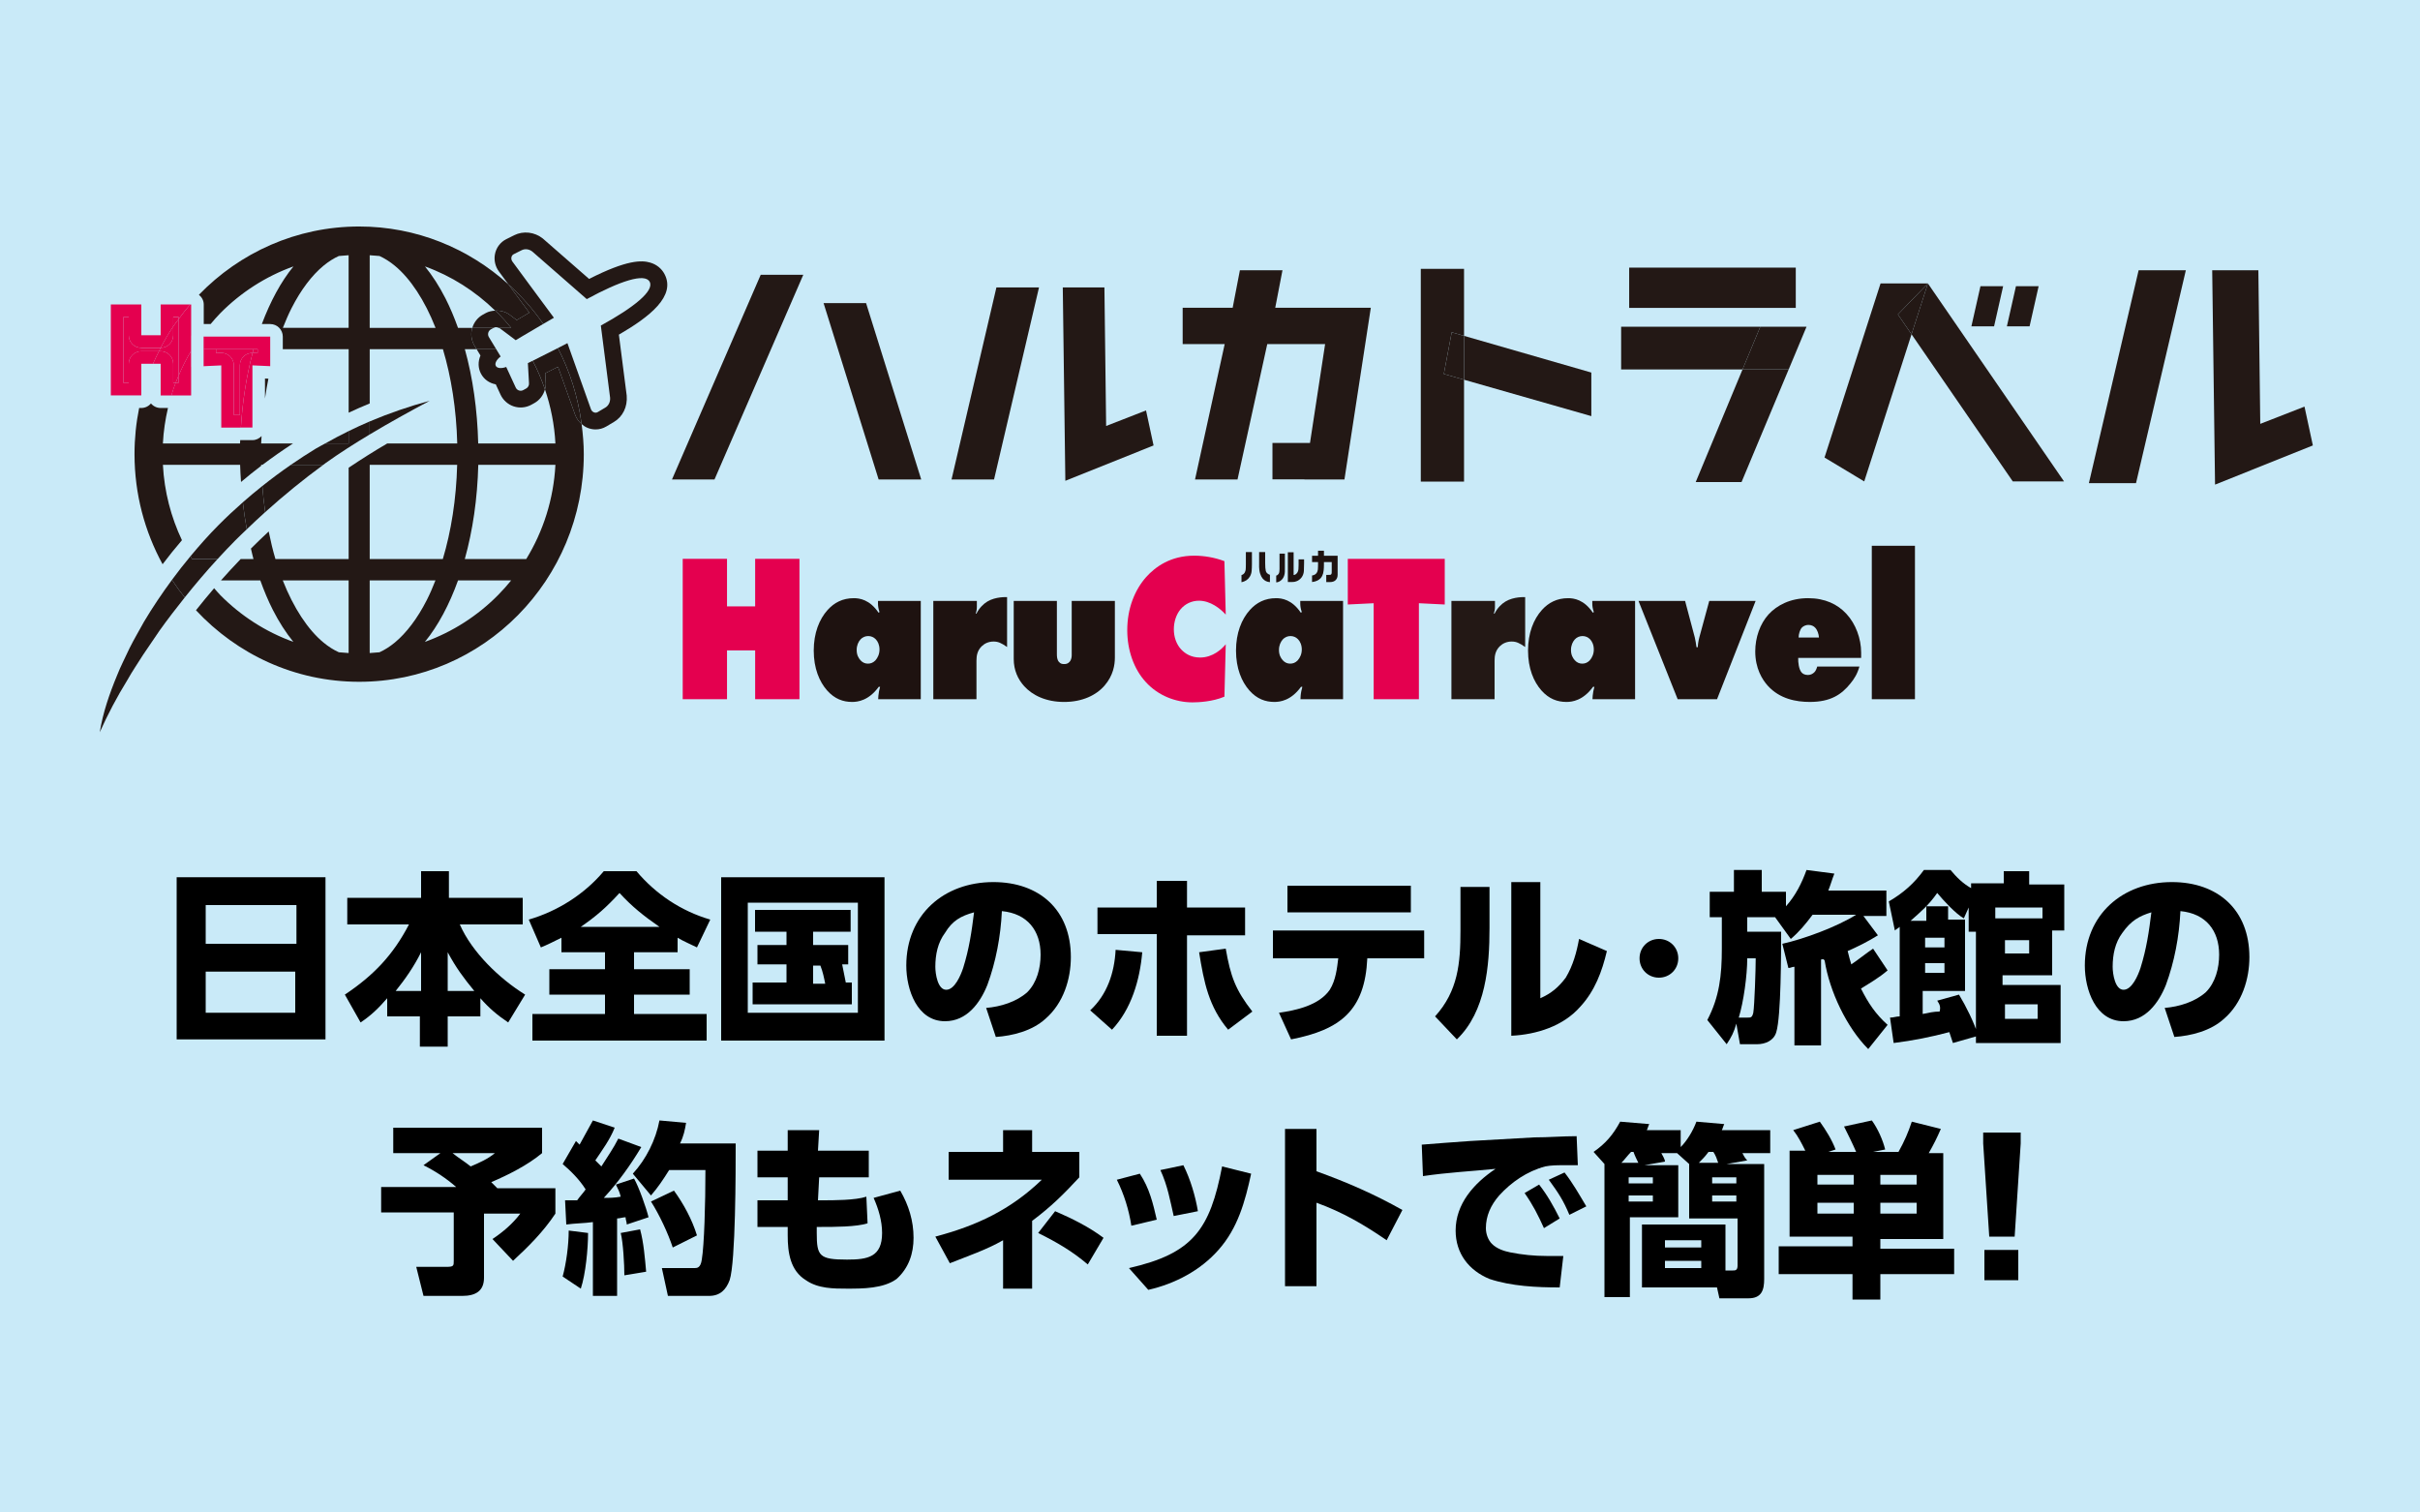 <?xml version="1.0" encoding="utf-8"?>
<!-- Generator: Adobe Illustrator 26.5.3, SVG Export Plug-In . SVG Version: 6.00 Build 0)  -->
<svg version="1.1" id="_レイヤー_1" xmlns="http://www.w3.org/2000/svg" xmlns:xlink="http://www.w3.org/1999/xlink" x="0px"
	 y="0px" width="200px" height="125px" viewBox="0 0 200 125" style="enable-background:new 0 0 200 125;" xml:space="preserve">
<style type="text/css">
	.st0{fill:#C9EAF8;}
	.st1{fill:#E4004F;}
	.st2{fill:#1E1210;}
	.st3{fill:#231815;}
</style>
<rect y="0" class="st0" width="200" height="125"/>
<g>
	<path d="M26.9,72.5v13.4H14.6V72.5H26.9z M24.5,78v-3.2H17V78H24.5z M17,83.7h7.4v-3.4H17V83.7z"/>
	<path d="M29.8,84.5l-1.3-2.3c2.4-1.6,4-3.3,5.3-5.8h-5.1v-2.2h6.1V72h2.3v2.2h6.1v2.2H38c1,2.3,3.3,4.5,5.4,5.8L42,84.5
		c-0.9-0.6-1.6-1.2-2.3-2V84H37v2.5h-2.3V84H32v-1.5C31.3,83.3,30.7,83.9,29.8,84.5z M34.8,81.9v-3.2c-0.6,1.2-1.3,2.2-2.1,3.2H34.8
		z M39.2,81.9c-0.9-1.1-1.5-1.9-2.2-3.2v3.2H39.2z"/>
	<path d="M44.7,78.3l-1-2.3c2.4-0.7,4.6-2.1,6.2-4h2.7c1.6,1.9,3.7,3.3,6.1,4l-1.1,2.3C57,78,56.5,77.8,56,77.5v1.2h-3.6v1.4H57v2.1
		h-4.6v1.6h6V86H44v-2.2h6v-1.6h-4.6v-2.1H50v-1.4h-3.6v-1.2C45.8,77.8,45.2,78.1,44.7,78.3z M54.5,76.6c-1.3-0.9-2.3-1.7-3.3-2.8
		c-1.1,1.2-1.9,1.9-3.2,2.8H54.5z"/>
	<path d="M73.1,72.5V86H59.6V72.5H73.1z M61.8,74.6v9.1h9.1v-9.1H61.8z M69.9,81.2h0.5V83h-8.2v-1.8H65v-1.5h-2.4v-1.6H65V77h-2.6
		v-1.8h7.9V77h-3.1v1.1h2.9v1.6h-0.5C69.7,80.2,69.8,80.7,69.9,81.2z M67.2,79.8v1.5h1c-0.1-0.5-0.2-1-0.4-1.5H67.2z"/>
	<path d="M81.5,83.3c1.2-0.1,2.5-0.5,3.4-1.3c0.8-0.8,1.1-2,1.1-3.1c0-2-1.1-3.4-3.2-3.6c-0.1,2.1-0.5,4.2-1.2,6.1
		c-0.6,1.5-1.7,3-3.5,3c-2.3,0-3.2-2.6-3.2-4.6c0-4.2,3.1-6.9,7.2-6.9c3.8,0,6.4,2.3,6.4,6.2c0,1.8-0.6,3.8-2.1,5.1
		c-1.1,1-2.7,1.4-4.1,1.5L81.5,83.3z M78.1,77.1c-0.6,0.8-0.8,1.8-0.8,2.8c0,0.6,0.2,1.9,0.9,1.9c0.7,0,1.2-1.2,1.4-1.8
		c0.5-1.6,0.7-3,0.9-4.6C79.4,75.7,78.7,76.1,78.1,77.1z"/>
	<path d="M90.1,83.5c1.4-1.3,2-3.1,2.1-5l2.2,0.2c-0.2,2.3-0.9,4.7-2.5,6.4L90.1,83.5z M98.1,85.6h-2.5v-8.4h-4.9V75h4.9v-2.2h2.5
		V75h4.8v2.3h-4.8V85.6z M99.1,78.7l2.2-0.3c0.4,2.3,0.8,3.4,2.2,5.2l-2,1.5C99.9,83.2,99.5,81.2,99.1,78.7z"/>
	<path d="M106.7,85.9l-1-2.2c1.4-0.2,3.3-0.6,4.2-1.9c0.5-0.8,0.6-1.8,0.7-2.6h-5.4v-2.3h12.5v2.3H113
		C112.8,83.5,110.8,85.1,106.7,85.9z M116.6,73.2v2.2h-10.2v-2.2H116.6z"/>
	<path d="M123.1,76.7c0,3.1-0.3,6.9-2.7,9.2l-1.8-1.9c1.9-2.1,2.1-4.4,2.1-7.1v-3.6h2.4V76.7z M127.3,82.5c0.9-0.4,1.5-0.9,2.1-1.7
		c0.6-1,0.9-2.1,1.1-3.2l2.3,1c-0.4,1.7-1,3.3-2.2,4.6c-1.4,1.6-3.6,2.3-5.7,2.4V72.9h2.4L127.3,82.5L127.3,82.5z"/>
	<path d="M137.1,77.6c0.9,0,1.6,0.7,1.6,1.6s-0.7,1.6-1.6,1.6s-1.6-0.7-1.6-1.6S136.2,77.6,137.1,77.6z"/>
	<path d="M150.5,79.3v7.1h-2.2v-6.5c-0.2,0-0.3,0.1-0.5,0.1l-0.5-2c1.8-0.4,4.5-1.4,6.1-2.4h-3.6c-0.6,0.8-1.1,1.4-1.8,2l-1.3-1.8
		h-2.3V77h2.8c0,1.7,0,7-0.4,8.3c-0.2,0.7-0.9,1-1.6,1h-1.4l-0.3-1.7c-0.2,0.7-0.4,1.1-0.8,1.7l-1.6-2c1-1.9,1.2-3.7,1.2-5.9v-2.6
		h-1v-2.1h2v-1.8h2.3v1.8h2v1.2c0.8-0.9,1.3-1.9,1.7-3l2.3,0.3c-0.2,0.5-0.3,0.9-0.5,1.4h4.8v2.1H154l1.2,1.6
		c-0.8,0.5-1.6,0.9-2.5,1.3c0.1,0.4,0.2,0.8,0.3,1.1c0.6-0.4,1.2-0.9,1.8-1.3l1.2,1.8c-0.7,0.6-1.4,1-2.2,1.5c0.6,1.2,1.2,2.1,2.2,3
		l-1.6,2c-1.8-1.8-3.2-4.8-3.6-7.3C150.7,79.2,150.6,79.3,150.5,79.3z M144.4,84.1c0.3,0,0.4,0,0.5-0.4c0.1-0.6,0.2-3.6,0.2-4.5
		h-0.7c0,1.4-0.3,3.6-0.7,4.9H144.4z"/>
	<path d="M160.1,82.7l1.8-0.5c0.6,1,1.2,2.2,1.6,3.4l-2.1,0.6c-0.1-0.3-0.2-0.6-0.3-0.9c-1.5,0.4-3,0.7-4.6,0.9l-0.3-2.1
		c0.3,0,0.5-0.1,0.8-0.1v-7.4c-0.1,0.1-0.3,0.2-0.4,0.3l-0.5-2.4c1.2-0.7,2.1-1.5,2.9-2.6h2.2c0.5,0.6,1,1.1,1.7,1.5V73h2.7v-1h2.1
		v1.1h2.9v3.8h-1v3.7h-4.1v0.8h4.8v4.8h-7V77h-0.6v-2l-0.4,0.9c-0.7-0.4-1.7-1.5-2.2-2.1c-0.7,1-1.3,1.5-2.2,2.3h1.3v-1.2h1.8V76
		h1.4v5.9h-3.5v1.9c0.5-0.1,0.9-0.2,1.4-0.2C160.4,83.2,160.3,83,160.1,82.7z M159.1,77.5v0.8h1.6v-0.8H159.1z M159.1,79.6v0.8h1.6
		v-0.8H159.1z M168.8,75.9V75h-3.9v0.9H168.8z M165.7,77.7v1.1h2v-1.1H165.7z M165.7,83v1.2h2.7V83H165.7z"/>
	<path d="M178.9,83.3c1.2-0.1,2.5-0.5,3.4-1.3c0.8-0.8,1.1-2,1.1-3.1c0-2-1.1-3.4-3.2-3.6c-0.1,2.1-0.5,4.2-1.2,6.1
		c-0.6,1.5-1.7,3-3.5,3c-2.3,0-3.2-2.6-3.2-4.6c0-4.2,3.1-6.9,7.2-6.9c3.8,0,6.4,2.3,6.4,6.2c0,1.8-0.6,3.8-2.1,5.1
		c-1.1,1-2.7,1.4-4.1,1.5L178.9,83.3z M175.4,77.1c-0.6,0.8-0.8,1.8-0.8,2.8c0,0.6,0.2,1.9,0.9,1.9s1.2-1.2,1.4-1.8
		c0.5-1.6,0.7-3,0.9-4.6C176.8,75.7,176.1,76.1,175.4,77.1z"/>
	<path d="M32.5,95.3v-2.1h12.3v2.1c-1.2,1-2.8,1.8-4.2,2.4c0.2,0.2,0.3,0.3,0.5,0.5h4.8v2.1c-1,1.5-2.2,2.7-3.5,3.9l-1.7-1.8
		c0.9-0.6,1.7-1.3,2.3-2.1h-3v5.3c0,1.1-0.7,1.5-1.8,1.5H35l-0.6-2.4h2.5c0.6,0,0.6-0.1,0.6-0.5v-4h-6v-2.1h6.2
		c-0.8-0.7-1.7-1.3-2.7-1.8l1.4-1H32.5z M38.9,96.4c0.7-0.3,1.4-0.6,2-1.1h-3.5C37.9,95.7,38.4,96,38.9,96.4z"/>
	<path d="M46.5,105.5c0.3-1.1,0.5-2.6,0.5-3.8l1.6,0.2c0,1.3-0.2,3.4-0.6,4.6L46.5,105.5z M46.5,96.2l1.1-1.9
		c0.1,0.1,0.2,0.2,0.3,0.3c0.4-0.7,0.7-1.3,1.1-2l1.8,0.6c-0.4,1-1,1.8-1.6,2.7l0.5,0.5c0.5-0.8,1-1.5,1.4-2.3l1.9,0.7
		c-0.9,1.5-1.9,2.9-3.1,4.2c0.4,0,0.9,0,1.4-0.1c-0.1-0.4-0.2-0.6-0.4-1l1.5-0.5c0.4,0.7,1,2.4,1.2,3.2l-1.8,0.6
		c0-0.2-0.1-0.4-0.1-0.6c-0.2,0-0.5,0.1-0.7,0.1v6.4h-2V101c-0.7,0.1-1.5,0.1-2.2,0.2l-0.1-2h1c0.2-0.3,0.5-0.6,0.7-0.9
		C47.9,97.5,47.2,96.8,46.5,96.2z M51.6,105.4c0-0.9-0.1-2.7-0.3-3.5l1.6-0.3c0.3,1.1,0.4,2.4,0.5,3.5L51.6,105.4z M60.8,94.6
		c0,2.1,0,9.7-0.5,11.2c-0.3,0.8-0.8,1.3-1.7,1.3h-3.4l-0.5-2.3h2.7c0.2,0,0.5,0,0.6-0.7c0.2-1.2,0.3-4.6,0.3-7.4h-3
		c-0.5,0.8-0.9,1.4-1.5,2.1L52.3,97c1.1-1.2,1.9-2.8,2.2-4.4l2.2,0.2c-0.1,0.6-0.2,1.1-0.5,1.7h4.6V94.6z M57.6,102.1l-2,1
		c-0.4-1.2-1.1-2.7-1.8-3.8l1.9-0.9C56.5,99.5,57.2,100.8,57.6,102.1z"/>
	<path d="M71.8,95.1v2.2h-4.1l-0.1,1.9h0.3c1,0,2.8,0,3.7-0.3l0.1,2.2c-0.9,0.3-2.8,0.3-3.8,0.3h-0.4v0.5c0,1.9,0.2,2.2,2.5,2.2
		c1.7,0,2.9-0.2,2.9-2.2c0-1-0.3-2-0.7-2.9l2.2-0.6c0.7,1.2,1.1,2.5,1.1,3.9c0,1.3-0.4,2.5-1.4,3.4c-1.1,0.8-2.8,0.8-4.1,0.8
		c-1.1,0-2.4,0-3.4-0.7c-1.3-0.8-1.5-2.3-1.5-3.7c0-0.2,0-0.5,0-0.7h-2.5v-2.2h2.5v-1.9h-2.5v-2.2h2.5v-1.7h2.6l-0.1,1.7L71.8,95.1
		L71.8,95.1z"/>
	<path d="M82.9,93.4h2.4v1.8h3.9v2.1c-1.3,1.4-2.3,2.4-3.9,3.6v5.6h-2.4v-4c-1.4,0.8-2.9,1.3-4.4,1.9l-1.2-2.2
		c3.4-0.9,6.2-2.2,8.8-4.7h-7.7v-2.3h4.5C82.9,95.2,82.9,93.4,82.9,93.4z M91.2,102.3l-1.3,2.2c-1.3-1.1-2.5-1.8-4.1-2.6l1.4-1.8
		C88.6,100.7,90,101.4,91.2,102.3z"/>
	<path d="M95.6,100.8l-2.1,0.5c-0.2-1.3-0.6-2.6-1.2-3.8l1.9-0.5C95,98.2,95.3,99.5,95.6,100.8z M100.7,103.3
		c-1.5,1.7-3.6,2.8-5.8,3.3l-1.6-1.8c5.3-1.2,6.7-3.2,7.7-8.4l2.4,0.6C102.9,99.3,102.3,101.5,100.7,103.3z M99,100.1l-2,0.4
		c-0.3-1.3-0.5-2.5-1.1-3.8l1.9-0.4C98.4,97.5,98.8,98.9,99,100.1z"/>
	<path d="M115.9,100l-1.3,2.5c-1.9-1.3-3.6-2.3-5.8-3.1v6.9h-2.6v-13h2.6v3.5C111.3,97.7,113.6,98.7,115.9,100z"/>
	<path d="M121.5,94.3c1.8-0.1,3.5-0.2,5.3-0.3c1.2,0,2.3-0.1,3.5-0.1l0.1,2.4c-0.4,0-0.8,0-1.2,0c-0.5,0-1,0-1.5,0.1
		c-1.5,0.4-2.8,1.3-3.8,2.4c-0.7,0.8-1.1,1.7-1.1,2.7c0,0.5,0.2,1,0.5,1.3c0.4,0.4,1,0.6,1.5,0.7c1,0.2,2,0.3,3,0.3
		c0.5,0,0.9,0,1.4,0l-0.3,2.6c-1.9,0-4-0.1-5.8-0.7c-1.7-0.7-2.8-2.1-2.8-4c0-2.2,1.5-3.9,3.3-5.1c-2,0.2-4,0.3-6,0.6l-0.1-2.6
		C118.7,94.5,120.1,94.4,121.5,94.3z M127.2,97.9c0.7,0.9,1.2,1.8,1.7,2.8l-1.3,0.8c-0.5-1.1-0.9-1.9-1.6-2.9L127.2,97.9z
		 M129.3,96.9c0.7,0.9,1.2,1.8,1.8,2.8l-1.4,0.7c-0.5-1.2-0.9-1.8-1.7-2.9L129.3,96.9z"/>
	<path d="M138.7,96.1v4.5h-4v6.6h-2.1v-11l-0.9-1c1-0.7,1.6-1.4,2.2-2.5l2.4,0.2c-0.1,0.2-0.1,0.3-0.2,0.5h2.8v1.4
		c0.5-0.5,1-1.3,1.3-2.1l2.3,0.2c-0.1,0.2-0.1,0.3-0.2,0.5h4v1.9H144c0.1,0.2,0.2,0.4,0.4,0.6l-1.7,0.3h3.1v9.5
		c0,0.9-0.2,1.6-1.3,1.6h-2.4l-0.2-0.9h-6.2v-5.2h6.9v3.8h0.6c0.2,0,0.4,0,0.4-0.4v-3.9h-4v-4.5l0,0l-1-0.9h-1.3
		c0.1,0.2,0.3,0.5,0.3,0.7l-1.7,0.3h2.8V96.1z M135,95.2h-0.2c-0.3,0.3-0.5,0.6-0.8,0.9h1.4C135.3,95.9,135.1,95.5,135,95.2z
		 M134.6,97.3v0.5h2v-0.5H134.6z M134.6,98.8v0.5h2v-0.5H134.6z M137.6,102.5v0.6h3v-0.6H137.6z M137.6,104.2v0.6h3v-0.6H137.6z
		 M142,96.1c-0.1-0.3-0.2-0.6-0.4-0.9h-0.4c-0.3,0.4-0.5,0.6-0.8,0.9H142z M141.5,97.3v0.5h2v-0.5H141.5z M141.5,98.8v0.5h2v-0.5
		H141.5z"/>
	<path d="M148.2,93.4l2.2-0.7c0.5,0.7,1,1.5,1.3,2.3l-0.6,0.2h2.3c-0.3-0.7-0.7-1.5-1-2.1l2.3-0.5c0.5,0.7,0.9,1.6,1.1,2.4l-1,0.2
		h2.1c0.5-0.9,0.8-1.6,1.1-2.5l2.4,0.6c-0.3,0.7-0.6,1.3-1,2h1.2v7.1h-5.2v0.8h6.1v2.1h-6.1v2.1h-2.3v-2.1H147V103h6.1v-0.8h-5.2
		v-7.1h1.3C148.9,94.5,148.6,93.9,148.2,93.4z M150.2,97.1v0.8h3v-0.8H150.2z M150.2,99.4v0.9h3v-0.9H150.2z M155.4,97.1v0.8h3v-0.8
		H155.4z M155.4,99.4v0.9h3v-0.9H155.4z"/>
	<path d="M163.9,94.5v-0.9h3.1v0.9l-0.5,7.7h-2.1L163.9,94.5z M164,103.3h2.8v2.5H164V103.3z"/>
</g>
<g>
	<polygon class="st1" points="62.41,50.115 60.084,50.115 60.084,46.185 56.423,46.185 56.423,57.786 60.084,57.786 
		60.084,53.751 62.41,53.751 62.41,57.786 66.071,57.786 66.071,46.185 62.41,46.185 	"/>
	<path class="st2" d="M72.561,49.889c0,0.139,0.016,0.382,0.126,0.695l-0.078,0.053
		c-0.738-1.096-1.587-1.2-2.043-1.2c-0.927,0-1.618,0.365-2.168,0.974c-0.691,0.766-1.147,1.913-1.147,3.357
		c0,1.478,0.472,2.574,1.1,3.288c0.628,0.713,1.335,0.956,2.074,0.956c0.456,0,1.367-0.104,2.2-1.252h0.11
		c-0.063,0.208-0.126,0.521-0.142,0.748l-0.016,0.278h3.52V49.663h-3.536V49.889z M72.341,54.586
		c-0.189,0.191-0.393,0.261-0.613,0.261c-0.236,0-0.44-0.087-0.613-0.279c-0.173-0.191-0.315-0.452-0.315-0.852
		c0-0.383,0.142-0.678,0.315-0.87c0.173-0.191,0.408-0.279,0.644-0.279c0.251,0,0.456,0.105,0.613,0.261
		c0.173,0.174,0.314,0.47,0.314,0.852C72.686,54.046,72.545,54.359,72.341,54.586z"/>
	<path class="st2" d="M81.596,49.716c-0.314,0.191-0.66,0.521-0.896,0.991h-0.063
		c0.063-0.174,0.095-0.348,0.095-0.539V49.663h-3.599v8.123h3.567V54.603c0-0.4,0.063-0.835,0.44-1.2
		c0.236-0.226,0.566-0.383,0.975-0.383c0.377,0,0.644,0.122,1.115,0.452v-4.123
		C83.183,49.35,82.287,49.298,81.596,49.716z"/>
	<path class="st2" d="M88.573,54.064c0,0.227-0.016,0.452-0.189,0.644c-0.142,0.156-0.298,0.174-0.44,0.174
		c-0.142,0-0.299-0.018-0.425-0.174c-0.157-0.174-0.173-0.435-0.173-0.644V49.663h-3.567v4.801
		c0,0.922,0.345,1.67,0.864,2.244c0.676,0.748,1.792,1.305,3.3,1.305s2.656-0.557,3.346-1.357
		c0.723-0.835,0.849-1.722,0.849-2.313V49.663h-3.567V54.064z"/>
	<path class="st1" d="M99.085,49.646c0.959,0,1.776,0.661,2.216,1.148l-0.11-4.418
		c-0.833-0.313-1.713-0.452-2.498-0.452c-1.964,0-3.221,0.939-3.96,1.756c-0.959,1.079-1.571,2.609-1.571,4.401
		c0,1.635,0.534,3.201,1.524,4.279c1.037,1.148,2.499,1.687,3.866,1.687c0.487,0,1.65-0.052,2.64-0.47l0.11-4.331
		c-0.314,0.383-1.053,1.096-2.121,1.096c-0.754,0-1.241-0.331-1.556-0.661c-0.409-0.435-0.613-1.044-0.613-1.67
		c0-0.609,0.188-1.217,0.55-1.652C97.938,49.907,98.488,49.646,99.085,49.646z"/>
	<path class="st2" d="M107.46,49.889c0,0.139,0.016,0.382,0.126,0.695l-0.079,0.053
		c-0.738-1.096-1.587-1.2-2.042-1.2c-0.927,0-1.618,0.365-2.169,0.974c-0.691,0.766-1.147,1.913-1.147,3.357
		c0,1.478,0.471,2.574,1.1,3.288c0.628,0.713,1.336,0.956,2.075,0.956c0.455,0,1.367-0.104,2.199-1.252h0.11
		c-0.062,0.208-0.126,0.521-0.142,0.748l-0.015,0.278h3.52V49.663h-3.536V49.889z M107.24,54.586
		c-0.188,0.191-0.392,0.261-0.613,0.261c-0.236,0-0.439-0.087-0.613-0.279c-0.172-0.191-0.314-0.452-0.314-0.852
		c0-0.383,0.142-0.678,0.314-0.87c0.173-0.191,0.409-0.279,0.644-0.279c0.251,0,0.456,0.105,0.613,0.261
		c0.173,0.174,0.315,0.47,0.315,0.852C107.586,54.046,107.445,54.359,107.24,54.586z"/>
	<polygon class="st1" points="111.388,49.959 113.525,49.854 113.525,57.786 117.264,57.786 117.264,49.854 
		119.401,49.959 119.401,46.185 111.388,46.185 	"/>
	<path class="st3" d="M124.415,49.716c-0.315,0.191-0.66,0.521-0.896,0.991h-0.063
		c0.063-0.174,0.094-0.348,0.094-0.539V49.663h-3.598v8.123h3.567V54.603c0-0.4,0.062-0.835,0.439-1.2
		c0.236-0.226,0.566-0.383,0.974-0.383c0.377,0,0.644,0.122,1.115,0.452v-4.123
		C126.002,49.35,125.106,49.298,124.415,49.716z"/>
	<path class="st2" d="M131.595,49.889c0,0.139,0.016,0.382,0.126,0.695l-0.078,0.053
		c-0.738-1.096-1.588-1.2-2.043-1.2c-0.926,0-1.618,0.365-2.169,0.974c-0.691,0.766-1.147,1.913-1.147,3.357
		c0,1.478,0.472,2.574,1.101,3.288c0.628,0.713,1.335,0.956,2.074,0.956c0.456,0,1.367-0.104,2.2-1.252h0.11
		c-0.063,0.208-0.126,0.521-0.142,0.748l-0.016,0.278h3.52V49.663h-3.536V49.889z M131.375,54.586
		c-0.188,0.191-0.393,0.261-0.613,0.261c-0.235,0-0.441-0.087-0.613-0.279c-0.173-0.191-0.315-0.452-0.315-0.852
		c0-0.383,0.142-0.678,0.315-0.87c0.172-0.191,0.408-0.279,0.644-0.279c0.251,0,0.455,0.105,0.613,0.261
		c0.172,0.174,0.314,0.47,0.314,0.852C131.721,54.046,131.579,54.359,131.375,54.586z"/>
	<path class="st2" d="M141.26,49.663l-0.818,3.01c-0.094,0.348-0.126,0.661-0.126,0.817h-0.11
		c-0.032-0.261-0.094-0.626-0.142-0.817l-0.801-3.01h-3.85l3.237,8.123h3.254l3.189-8.123H141.26z"/>
	<path class="st2" d="M149.43,49.437c-1.478,0-2.578,0.591-3.268,1.339c-0.708,0.783-1.1,1.913-1.1,3.062
		c0,1.409,0.581,2.331,1.036,2.835c0.99,1.096,2.357,1.339,3.473,1.339c1.712,0,2.624-0.609,3.362-1.531
		c0.314-0.383,0.565-0.783,0.738-1.391h-3.488c-0.048,0.174-0.126,0.365-0.236,0.469
		c-0.126,0.122-0.299,0.226-0.534,0.226c-0.283,0-0.456-0.122-0.534-0.226c-0.204-0.243-0.283-0.8-0.267-1.183
		h5.202v-0.452c0-1.13-0.441-2.365-1.225-3.2C151.865,49.942,150.829,49.437,149.43,49.437z M148.645,52.69
		c0-0.278,0.11-0.661,0.283-0.835c0.126-0.122,0.33-0.209,0.519-0.209c0.236,0,0.439,0.087,0.565,0.227
		c0.189,0.191,0.299,0.539,0.315,0.817H148.645z"/>
	<rect x="154.694" y="45.106" class="st2" width="3.567" height="12.681"/>
	<path class="st2" d="M104.06,45.627v0.973c-0.007,0.183-0.001,0.349,0.018,0.498
		c0.014,0.121,0.036,0.224,0.065,0.31c0.054,0.169,0.126,0.307,0.214,0.412c0.151,0.176,0.349,0.274,0.596,0.292
		v-0.603c-0.195-0.071-0.308-0.179-0.342-0.322c-0.034-0.143-0.051-0.363-0.052-0.661v-0.899H104.06z"/>
	<path class="st2" d="M103.441,47.198c0.016-0.172,0.024-0.371,0.024-0.598v-0.973h-0.501v1.029
		c0,0.1-0.002,0.181-0.005,0.245c-0.002,0.082-0.004,0.139-0.01,0.173c-0.005,0.023-0.012,0.055-0.021,0.098
		c-0.009,0.043-0.026,0.087-0.05,0.132c-0.024,0.046-0.058,0.089-0.102,0.131
		c-0.045,0.042-0.102,0.072-0.174,0.092V48.12c0.152-0.034,0.285-0.087,0.398-0.16
		c0.113-0.074,0.207-0.17,0.283-0.289C103.372,47.527,103.425,47.37,103.441,47.198z"/>
	<path class="st2" d="M106.433,45.642v2.462h0.217c0.078,0,0.155-0.002,0.232-0.007
		c0.076-0.004,0.156-0.021,0.24-0.05c0.077-0.024,0.149-0.06,0.217-0.108c0.095-0.062,0.177-0.142,0.246-0.238
		c0.105-0.157,0.163-0.328,0.174-0.514c0.011-0.186,0.017-0.396,0.017-0.632V46.231h-0.454v0.462
		c0,0.137-0.004,0.255-0.014,0.356c-0.01,0.101-0.037,0.187-0.082,0.262c-0.038,0.061-0.087,0.112-0.145,0.154
		c-0.056,0.036-0.103,0.054-0.144,0.054h-0.026v-1.877H106.433z"/>
	<path class="st2" d="M106.185,47.261c0.003-0.086,0.004-0.201,0.004-0.343v-1.162h-0.443v1.259
		c-0.001,0.082-0.006,0.147-0.011,0.197s-0.013,0.089-0.02,0.119c-0.008,0.03-0.018,0.053-0.028,0.069
		c-0.011,0.016-0.021,0.029-0.029,0.041c-0.015,0.024-0.037,0.049-0.068,0.075
		c-0.029,0.025-0.068,0.044-0.118,0.056v0.557c0.122-0.002,0.243-0.048,0.363-0.137
		c0.149-0.109,0.251-0.259,0.305-0.449C106.167,47.441,106.182,47.347,106.185,47.261z"/>
	<path class="st2" d="M108.925,46.85c-0.001,0.074-0.006,0.146-0.011,0.216c-0.015,0.112-0.045,0.202-0.091,0.271
		c-0.08,0.125-0.209,0.201-0.39,0.227v0.54c0.18-0.023,0.325-0.063,0.437-0.12
		c0.111-0.058,0.199-0.121,0.265-0.19c0.065-0.071,0.112-0.143,0.143-0.215c0.031-0.071,0.053-0.133,0.069-0.185
		c0.019-0.063,0.034-0.147,0.045-0.25c0.016-0.135,0.024-0.291,0.024-0.47v-0.221h0.644v0.688
		c0.002,0.106,0,0.177-0.004,0.215c-0.007,0.053-0.024,0.094-0.05,0.122c-0.017,0.015-0.05,0.026-0.095,0.032
		c-0.029,0.002-0.083,0.003-0.163,0.003h-0.14v0.593h0.313c0.199,0,0.352-0.054,0.462-0.161
		c0.109-0.108,0.164-0.254,0.165-0.438v-1.575h-1.131v-0.417h-0.488v0.417h-0.495v0.521h0.495v0.208
		C108.928,46.712,108.927,46.776,108.925,46.85z"/>
	<polygon class="st3" points="172.636,39.928 176.53,39.928 180.649,22.335 176.747,22.335 	"/>
	<polygon class="st3" points="186.799,35.03 186.642,22.335 182.827,22.335 183.062,40.052 191.145,36.813 
		190.454,33.605 	"/>
	<polygon class="st3" points="140.142,39.841 143.929,39.841 147.824,30.531 144.012,30.531 	"/>
	<polygon class="st3" points="145.478,27.003 133.978,27.003 133.978,30.531 144.012,30.531 	"/>
	<polygon class="st3" points="147.827,30.531 149.3,27.003 147.824,30.531 	"/>
	<polygon class="st3" points="147.824,30.531 149.3,27.003 145.478,27.003 144.012,30.531 	"/>
	<rect x="134.643" y="22.118" class="st3" width="13.768" height="3.328"/>
	<polygon class="st3" points="120.995,31.383 119.324,30.905 119.975,27.463 120.995,27.757 120.995,22.221 
		117.421,22.221 117.421,39.801 120.995,39.801 	"/>
	<polygon class="st3" points="131.515,34.391 131.515,30.79 120.995,27.757 120.995,31.383 	"/>
	<polygon class="st3" points="119.324,30.905 120.995,31.383 120.995,27.757 119.975,27.463 	"/>
	<polygon class="st3" points="55.537,39.624 59.05,39.624 66.388,22.708 62.869,22.708 	"/>
	<polygon class="st3" points="68.064,25.05 72.613,39.624 76.133,39.624 71.576,25.05 	"/>
	<polygon class="st3" points="83.79,32.632 85.868,23.755 82.348,23.755 78.64,39.624 82.153,39.624 	"/>
	<polygon class="st3" points="95.336,36.814 94.713,33.92 91.416,35.206 91.274,23.755 87.833,23.755 88.045,39.736 	"/>
	<polygon class="st3" points="105.392,25.434 105.99,22.334 102.471,22.334 101.873,25.434 97.741,25.434 
		97.741,28.435 101.215,28.435 98.763,39.624 102.275,39.624 104.733,28.435 109.514,28.435 108.264,36.606 
		105.162,36.606 105.162,39.614 107.803,39.614 107.802,39.624 111.112,39.624 113.291,25.434 	"/>
	<polygon class="st3" points="168.482,23.653 166.608,23.653 165.859,26.969 167.734,26.969 	"/>
	<polygon class="st3" points="165.549,23.653 163.674,23.653 162.926,26.969 164.8,26.969 	"/>
	<polygon class="st3" points="159.329,23.425 159.329,23.424 155.418,23.424 150.786,37.814 154.069,39.786 
		157.978,27.625 156.851,25.987 	"/>
	<polygon class="st3" points="159.329,23.425 157.978,27.625 166.345,39.786 170.58,39.786 159.33,23.424 	"/>
	<polygon class="st3" points="156.851,25.987 157.978,27.625 159.329,23.425 	"/>
	<path class="st3" d="M21.899,31.285v1.651c0.079-0.56,0.176-1.103,0.282-1.638L21.899,31.285z"/>
	<path class="st3" d="M47.533,34.283c0-0.001-0.81-2.262-1.416-3.968c-0.419,0.213-0.773,0.391-1.057,0.533
		l0.039,0.73c0.025,0.202-0.005,0.406-0.059,0.607c0.479,1.412,0.781,2.908,0.862,4.466h-6.381
		c-0.07-2.802-0.45-5.445-1.103-7.79h0.973l-0.172-0.283c-0.258-0.425-0.334-0.947-0.205-1.43
		c0.005-0.017,0.014-0.033,0.019-0.05h-1.181c-0.31-0.865-0.654-1.686-1.038-2.441
		c-0.504-0.988-1.07-1.872-1.693-2.638c2.193,0.79,4.159,2.052,5.806,3.655c0.462-0.024,0.929,0.106,1.294,0.418
		l0.485,0.361c0.278-0.165,0.625-0.37,1.038-0.612c-0.567-0.766-1.228-1.663-1.731-2.346
		c-3.28-2.961-7.59-4.776-12.329-4.776c-5.191,0-9.878,2.165-13.246,5.645
		c0.238,0.19,0.4,0.47,0.4,0.799v1.618h0.567c0.258-0.303,0.515-0.606,0.794-0.889
		c1.692-1.714,3.753-3.048,6.052-3.875c-1.041,1.277-1.912,2.901-2.612,4.764h0.694
		c0.574,0,1.038,0.465,1.038,1.038v1.041h5.443v5.247c0.573-0.266,1.15-0.525,1.74-0.764v-4.483h6.05
		c0.687,2.291,1.111,4.947,1.184,7.79h-5.785c-1.083,0.633-2.148,1.307-3.19,2.006v7.548h-6.05
		c-0.217-0.722-0.397-1.492-0.558-2.281c-0.5,0.463-0.986,0.937-1.467,1.414c0.07,0.289,0.131,0.587,0.209,0.867
		H19.889c-0.55,0.571-1.093,1.159-1.628,1.764h3.252c0.31,0.865,0.654,1.686,1.038,2.441
		c0.504,0.988,1.07,1.872,1.693,2.638c-2.297-0.827-4.356-2.161-6.047-3.874c-0.176-0.178-0.333-0.374-0.5-0.56
		c-0.509,0.593-1.009,1.2-1.501,1.821c3.384,3.633,8.167,5.912,13.487,5.913
		c10.253-0.001,18.564-8.423,18.564-18.814c-0-0.845-0.074-1.671-0.181-2.487
		C47.831,34.841,47.641,34.583,47.533,34.283z M28.812,27.096h-5.435c0.225-0.573,0.462-1.125,0.72-1.631
		c0.771-1.516,1.68-2.711,2.636-3.502c0.419-0.346,0.842-0.612,1.269-0.806c0.268-0.028,0.538-0.049,0.809-0.063
		V27.096z M30.553,27.096V21.094c0.272,0.014,0.541,0.036,0.809,0.063c0.427,0.195,0.85,0.459,1.269,0.806
		c1.279,1.055,2.464,2.842,3.365,5.134H30.553z M28.812,53.97c-0.272-0.014-0.542-0.035-0.809-0.063
		c-0.427-0.194-0.85-0.459-1.269-0.806c-1.279-1.055-2.464-2.842-3.365-5.133h5.443V53.97z M30.553,38.414h7.229
		c-0.073,2.845-0.498,5.499-1.186,7.79h-6.042V38.414z M32.631,53.102c-0.419,0.346-0.842,0.611-1.269,0.806
		c-0.268,0.028-0.538,0.049-0.809,0.063v-6.002h5.435c-0.225,0.572-0.462,1.125-0.72,1.631
		C34.496,51.115,33.587,52.31,32.631,53.102z M41.168,49.173c-1.692,1.714-3.754,3.048-6.052,3.875
		c1.101-1.351,2.018-3.08,2.738-5.08h4.39C41.905,48.387,41.546,48.79,41.168,49.173z M43.489,46.204h-5.076
		c0.653-2.347,1.045-4.986,1.114-7.79h6.375C45.754,41.266,44.889,43.92,43.489,46.204z"/>
	<path class="st3" d="M13.463,38.414h6.381c0.012,0.48,0.045,0.949,0.075,1.419c0.543-0.456,1.095-0.903,1.664-1.335
		c-0.001-0.029-0.004-0.056-0.005-0.084h0.119c0.815-0.615,1.656-1.202,2.519-1.764h-2.633
		c0.005-0.208,0.026-0.407,0.035-0.614c-0.19,0.205-0.456,0.339-0.758,0.339h-1.008
		c-0.003,0.093-0.013,0.182-0.015,0.275h-6.375c0.052-1.005,0.198-1.983,0.42-2.932h-0.606
		c-0.322,0-0.61-0.147-0.8-0.377c-0.19,0.23-0.478,0.377-0.8,0.377h-0.176
		c-0.25,1.232-0.383,2.507-0.383,3.813c0,3.303,0.846,6.403,2.32,9.101c0.517-0.684,1.051-1.346,1.6-1.987
		C14.136,42.743,13.579,40.64,13.463,38.414z"/>
	<path class="st3" d="M11.912,51.365c-0.402,0.73-0.826,1.448-1.198,2.189c-0.347,0.755-0.735,1.487-1.037,2.258
		c-0.631,1.523-1.175,3.093-1.432,4.704c0.671-1.5,1.432-2.936,2.289-4.326c0.394-0.709,0.861-1.383,1.29-2.07
		l1.37-2.016c0.664-0.929,1.361-1.834,2.074-2.727c-0.374-0.467-0.727-0.953-1.056-1.456
		C13.392,49.039,12.615,50.184,11.912,51.365z"/>
	<path class="st3" d="M20.396,43.742c-0.133-0.724-0.241-1.468-0.327-2.23c-0.689,0.607-1.36,1.231-2.003,1.881
		c-0.82,0.821-1.585,1.689-2.323,2.575c0.046,0.078,0.088,0.159,0.135,0.236h2.102
		c0.487-0.529,0.98-1.053,1.488-1.564C19.77,44.334,20.086,44.041,20.396,43.742z"/>
	<path class="st3" d="M35.518,33.12c-1.685,0.456-3.348,1.027-4.965,1.71v1.077
		C32.165,34.94,33.823,34.023,35.518,33.12z"/>
	<path class="st3" d="M21.678,40.167c0.058,0.736,0.135,1.457,0.239,2.157c1.53-1.376,3.129-2.683,4.805-3.91h-2.681
		C23.232,38.971,22.445,39.557,21.678,40.167z"/>
	<path class="st3" d="M28.812,35.63c-0.656,0.318-1.299,0.662-1.935,1.02h1.935V35.63z"/>
	<path class="st3" d="M15.742,45.968c-0.531,0.637-1.041,1.288-1.53,1.953c0.33,0.503,0.682,0.989,1.056,1.456
		c0.868-1.087,1.768-2.148,2.711-3.173h-2.102C15.83,46.127,15.788,46.046,15.742,45.968z"/>
	<path class="st3" d="M20.069,41.512c0.086,0.762,0.194,1.506,0.327,2.23c0.499-0.481,1.005-0.954,1.521-1.418
		c-0.103-0.7-0.181-1.422-0.239-2.157C21.13,40.603,20.593,41.05,20.069,41.512z"/>
	<path class="st3" d="M24.04,38.414h2.681c0.069-0.05,0.135-0.104,0.203-0.154c1.17-0.836,2.387-1.608,3.628-2.353
		v-1.077c-0.588,0.248-1.166,0.521-1.74,0.799v1.02h-1.935c-0.262,0.147-0.532,0.279-0.789,0.434
		C25.393,37.507,24.711,37.953,24.04,38.414z"/>
	<path class="st1" d="M14.759,26.201h-0.442v0.776c0.139-0.207,0.296-0.399,0.442-0.599V26.201z"/>
	<path class="st1" d="M11.678,28.748c-0.574,0-1.038-0.465-1.038-1.038v-1.508h-0.442v5.441h0.442v-1.576
		c0-0.574,0.465-1.038,1.038-1.038h1.462c0.046-0.092,0.085-0.188,0.133-0.279H11.678z"/>
	<path class="st1" d="M14.759,31.642v-0.594c-0.084,0.197-0.169,0.393-0.245,0.594H14.759z"/>
	<path class="st1" d="M14.317,26.976v0.733c0,0.574-0.465,1.038-1.038,1.038h-0.006
		c-0.048,0.091-0.086,0.187-0.133,0.279h0.138c0.574,0,1.038,0.465,1.038,1.038v1.576h0.198
		c0.076-0.201,0.161-0.397,0.245-0.594V26.377C14.613,26.578,14.455,26.77,14.317,26.976z"/>
	<path class="st1" d="M15.797,30.356c-0.003-0.031-0.019-0.059-0.019-0.091v-1.233
		c-0.385,0.644-0.724,1.318-1.02,2.016v0.594h-0.245c-0.129,0.341-0.245,0.687-0.352,1.038h1.635V30.356z"/>
	<path class="st1" d="M11.678,29.027c-0.574,0-1.038,0.465-1.038,1.038v1.576h-0.442v-5.441h0.442v1.508
		c0,0.574,0.465,1.038,1.038,1.038h1.595c0.319-0.61,0.664-1.203,1.044-1.771v-0.776h0.442v0.176
		c0.305-0.418,0.623-0.824,0.96-1.215h-2.441v2.547H11.678v-2.547H9.159v7.518h2.519v-2.615h0.968
		c0.151-0.354,0.322-0.696,0.494-1.038H11.678z"/>
	<path class="st1" d="M14.759,31.047c0.296-0.698,0.635-1.372,1.02-2.016V27.819c0-0.033,0.016-0.06,0.019-0.093
		v-2.564h-0.078c-0.337,0.391-0.655,0.797-0.96,1.215V31.047z"/>
	<path class="st1" d="M14.317,31.642v-1.576c0-0.574-0.465-1.038-1.038-1.038H13.14
		c-0.172,0.342-0.343,0.685-0.494,1.038h0.632v2.615h0.884c0.107-0.351,0.223-0.698,0.352-1.038H14.317z"/>
	<path class="st1" d="M14.317,27.709v-0.733c-0.381,0.568-0.726,1.161-1.044,1.771h0.006
		C13.852,28.748,14.317,28.283,14.317,27.709z"/>
	<path class="st1" d="M15.779,30.265c0,0.032,0.016,0.06,0.019,0.091V28.999c-0.006,0.011-0.012,0.022-0.019,0.033
		V30.265z"/>
	<path class="st1" d="M15.779,29.032c0.006-0.011,0.012-0.022,0.019-0.033v-1.272
		c-0.003,0.032-0.019,0.06-0.019,0.093V29.032z"/>
	<path class="st1" d="M18.24,29.16c0.288-0.007,0.56,0.091,0.764,0.286c0.205,0.196,0.322,0.467,0.322,0.751v4.101
		h0.497v-4.101c0-0.284,0.116-0.555,0.322-0.751c0.197-0.188,0.465-0.279,0.734-0.281
		c0.026-0.1,0.046-0.206,0.074-0.305h-3.096v0.317L18.24,29.16z"/>
	<path class="st1" d="M20.878,29.165c0.01-0,0.02-0.005,0.03-0.005l0.384,0.018v-0.32h-3.437v0.003h3.096
		C20.924,28.959,20.904,29.065,20.878,29.165z"/>
	<path class="st1" d="M20.144,29.446c-0.205,0.196-0.322,0.467-0.322,0.751v4.101h-0.497v-4.101
		c0-0.284-0.116-0.555-0.322-0.751c-0.204-0.195-0.477-0.294-0.764-0.286l-0.384,0.018v-0.317H16.836v1.404
		l1.451-0.067v5.14h1.621c0.136-2.198,0.465-4.277,0.969-6.172C20.609,29.167,20.341,29.258,20.144,29.446z"/>
	<path class="st1" d="M17.856,28.86v-0.003h3.437v0.32l-0.384-0.018c-0.01-0-0.02,0.005-0.03,0.005
		c-0.504,1.895-0.834,3.974-0.969,6.172h0.952v-5.14l1.47,0.067V27.819H16.836v1.041H17.856z"/>
	<rect x="16.817" y="28.86" class="st1" width="0.019" height="1.404"/>
	<rect x="16.817" y="27.819" class="st1" width="0.019" height="1.041"/>
	<path class="st3" d="M53.75,21.706c-0.718-0.214-1.946-0.24-5.063,1.347l-3.828-3.343
		c-0.682-0.542-1.609-0.647-2.364-0.27l-0.66,0.33c-0.491,0.246-0.84,0.72-0.935,1.269
		c-0.084,0.488,0.038,0.999,0.334,1.399c0,0,0.326,0.443,0.778,1.057c1.081,0.976,2.053,2.07,2.885,3.276
		c0.273-0.159,0.562-0.326,0.881-0.51c-0.81-1.083-3.429-4.643-3.429-4.643
		c-0.073-0.1-0.104-0.226-0.084-0.344c0.02-0.118,0.09-0.215,0.19-0.265l0.659-0.33
		c0.278-0.139,0.619-0.095,0.885,0.116l4.494,3.926c2.736-1.488,4.801-2.178,5.199-1.43
		c0.398,0.749-1.306,2.117-4.036,3.616l0.766,5.963c0.027,0.341-0.123,0.654-0.391,0.813l-0.634,0.377
		c-0.096,0.057-0.214,0.062-0.323,0.015c-0.108-0.047-0.196-0.143-0.237-0.26c0,0-1.494-4.174-1.942-5.455
		c-0.282,0.146-0.544,0.281-0.792,0.408c1,1.92,1.671,4.037,1.963,6.278c0.136,0.118,0.282,0.223,0.447,0.295
		c0.227,0.1,0.468,0.15,0.709,0.15c0.306,0,0.612-0.08,0.882-0.241l0.634-0.377
		c0.725-0.431,1.133-1.241,1.056-2.179l-0.647-5.037c2.55-1.478,4.736-3.192,3.767-5.015
		C54.675,22.192,54.261,21.859,53.75,21.706z"/>
	<path class="st3" d="M40.812,27.087c0.13-0.071,0.276-0.053,0.405,0.01h1.027
		c-0.339-0.419-0.698-0.822-1.076-1.205c-0.077-0.078-0.164-0.143-0.242-0.219
		c-0.267,0.014-0.533,0.066-0.775,0.198l-0.243,0.133c-0.424,0.233-0.737,0.63-0.875,1.093h1.762L40.812,27.087z"
		/>
	<path class="st3" d="M43.718,31.652c0.022,0.187-0.071,0.368-0.234,0.457l-0.238,0.13
		c-0.109,0.06-0.238,0.071-0.356,0.032c-0.118-0.039-0.214-0.126-0.267-0.24l-0.787-1.703
		c-0.392,0.145-0.75,0.118-0.86-0.088c-0.11-0.206,0.065-0.525,0.4-0.777L41.01,28.86h-1.619l0.317,0.522
		c-0.212,0.5-0.207,1.034,0.045,1.507c0.253,0.475,0.692,0.776,1.221,0.876l0.387,0.838
		c0.21,0.461,0.605,0.818,1.087,0.98c0.481,0.161,1.011,0.116,1.461-0.13l0.237-0.13
		c0.461-0.252,0.768-0.68,0.892-1.139c-0.279-0.82-0.615-1.613-1.012-2.37
		c-0.255,0.126-0.399,0.196-0.399,0.196L43.718,31.652z M42.336,31.697c-0.001,0.038,0.002,0.078,0.006,0.117
		C42.338,31.775,42.336,31.736,42.336,31.697z M43.879,31.449l-0.004-0.009L43.879,31.449z"/>
	<path class="st3" d="M42.705,26.452l-0.485-0.361c-0.364-0.312-0.831-0.442-1.294-0.418
		c0.078,0.076,0.165,0.142,0.242,0.219c0.378,0.383,0.737,0.786,1.076,1.205h-1.027
		c0.033,0.016,0.072,0.018,0.101,0.044l1.304,0.976c0,0,0.804-0.49,2.275-1.346
		c-0.832-1.205-1.804-2.3-2.885-3.276c0.503,0.683,1.164,1.58,1.731,2.346
		C43.329,26.082,42.982,26.287,42.705,26.452z M41.587,27.14l0.001,0.003L41.587,27.14z"/>
	<path class="st3" d="M40.403,27.859c-0.065-0.107-0.084-0.237-0.051-0.358c0.032-0.122,0.113-0.225,0.222-0.284
		l0.221-0.12h-1.762c-0.005,0.017-0.014,0.033-0.019,0.05c-0.129,0.484-0.053,1.006,0.205,1.43l0.172,0.283H41.01
		L40.403,27.859z M40.558,28.301c-0.025-0.016-0.049-0.033-0.07-0.052C40.51,28.267,40.533,28.285,40.558,28.301z
		"/>
	<path class="st3" d="M44.028,29.815c0.397,0.756,0.733,1.549,1.012,2.37c0.054-0.201,0.084-0.405,0.059-0.607
		l-0.039-0.73c0.284-0.142,0.638-0.32,1.057-0.533c0.606,1.707,1.416,3.968,1.416,3.968
		c0.108,0.3,0.297,0.558,0.532,0.763c-0.293-2.241-0.964-4.358-1.963-6.278
		C45.13,29.266,44.431,29.615,44.028,29.815z"/>
</g>
</svg>
